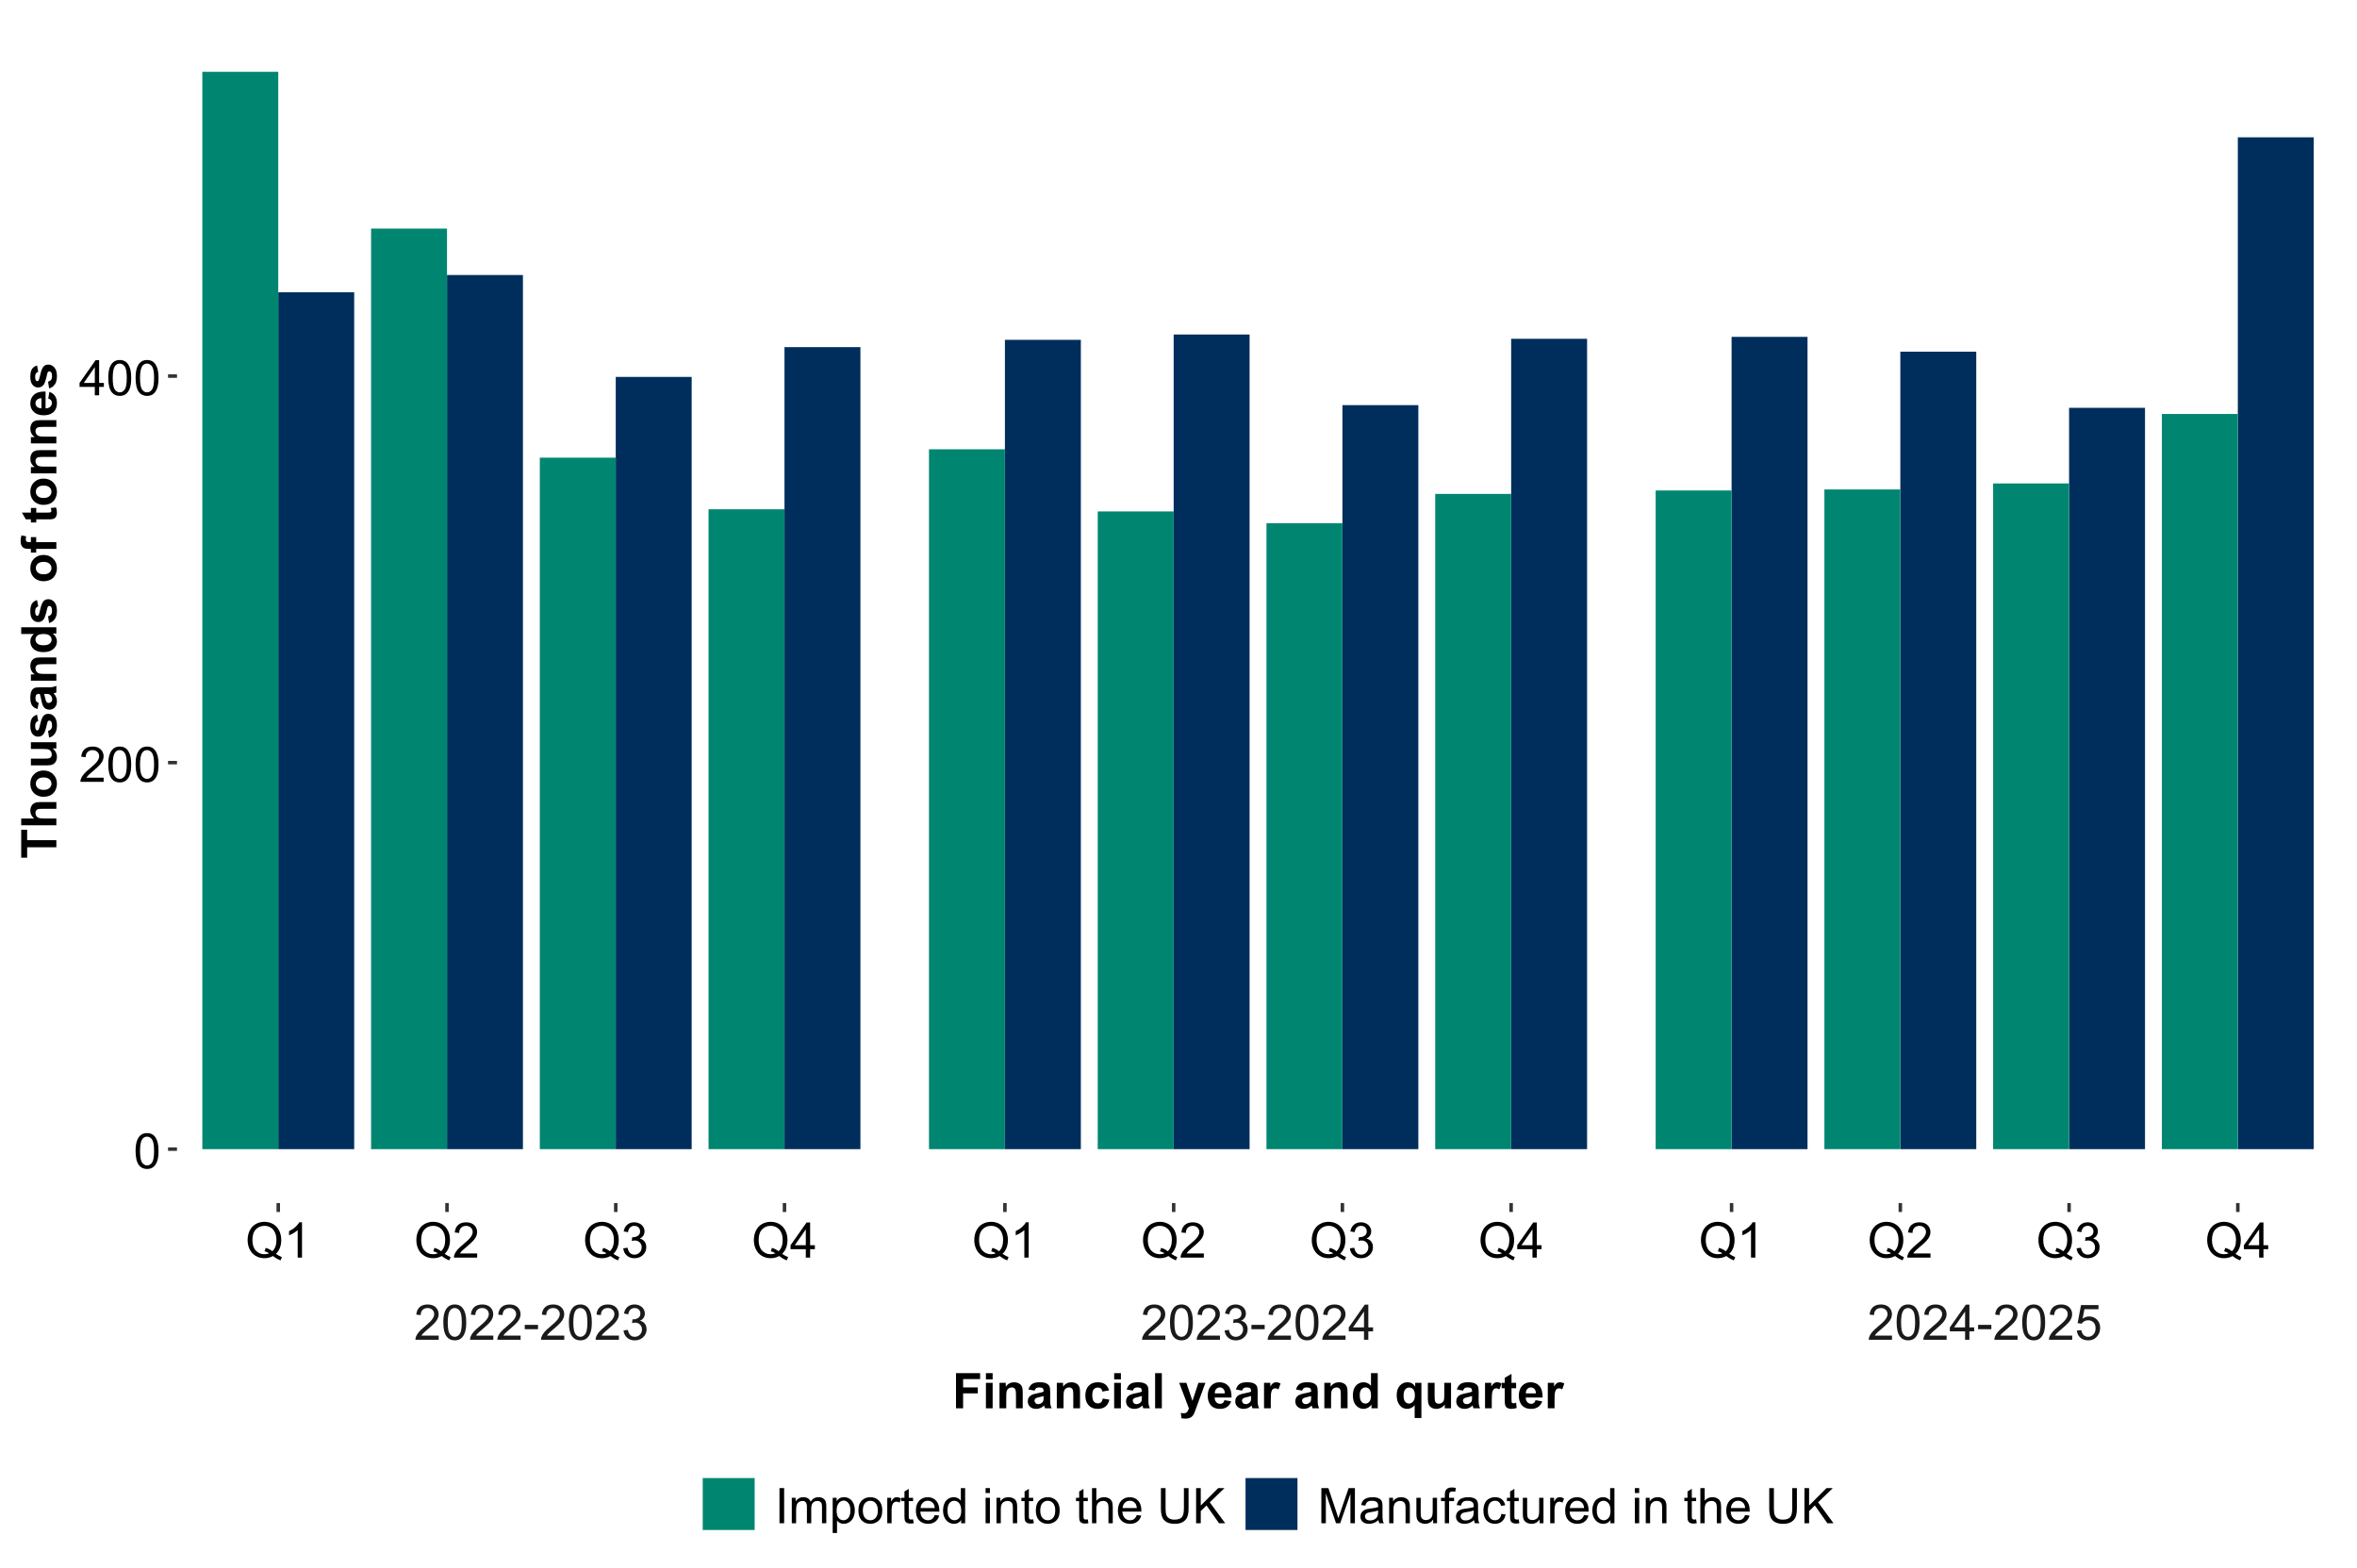 <?xml version="1.0" encoding="UTF-8"?>
<svg xmlns="http://www.w3.org/2000/svg" xmlns:xlink="http://www.w3.org/1999/xlink" width="720" height="479" viewBox="0 0 720 479">
<defs>
<g>
<g id="glyph-0-0">
<path d="M 7.551 -1.266 L 7.551 0 L 0.453 0 C 0.445 -0.316 0.496 -0.621 0.609 -0.914 C 0.789 -1.398 1.078 -1.875 1.477 -2.344 C 1.875 -2.812 2.449 -3.355 3.199 -3.969 C 4.367 -4.926 5.156 -5.684 5.566 -6.242 C 5.977 -6.805 6.18 -7.332 6.18 -7.828 C 6.18 -8.352 5.996 -8.793 5.621 -9.152 C 5.246 -9.512 4.762 -9.691 4.16 -9.691 C 3.523 -9.691 3.016 -9.5 2.637 -9.117 C 2.258 -8.738 2.062 -8.211 2.059 -7.535 L 0.703 -7.676 C 0.797 -8.688 1.145 -9.457 1.75 -9.988 C 2.355 -10.516 3.168 -10.781 4.188 -10.781 C 5.219 -10.781 6.035 -10.496 6.637 -9.926 C 7.234 -9.352 7.535 -8.645 7.535 -7.801 C 7.535 -7.371 7.449 -6.949 7.273 -6.531 C 7.098 -6.117 6.805 -5.68 6.398 -5.223 C 5.988 -4.762 5.312 -4.133 4.367 -3.332 C 3.574 -2.668 3.066 -2.219 2.844 -1.98 C 2.617 -1.746 2.43 -1.508 2.285 -1.266 Z M 7.551 -1.266 "/>
</g>
<g id="glyph-0-1">
<path d="M 0.621 -5.297 C 0.621 -6.566 0.754 -7.586 1.016 -8.359 C 1.277 -9.133 1.664 -9.73 2.18 -10.152 C 2.695 -10.57 3.344 -10.781 4.125 -10.781 C 4.699 -10.781 5.203 -10.664 5.641 -10.434 C 6.074 -10.203 6.434 -9.867 6.715 -9.43 C 7 -8.992 7.223 -8.461 7.383 -7.832 C 7.543 -7.207 7.625 -6.359 7.625 -5.297 C 7.625 -4.035 7.496 -3.02 7.234 -2.246 C 6.977 -1.473 6.59 -0.871 6.074 -0.449 C 5.559 -0.027 4.91 0.184 4.125 0.184 C 3.09 0.184 2.273 -0.188 1.684 -0.93 C 0.977 -1.824 0.621 -3.277 0.621 -5.297 M 1.977 -5.297 C 1.977 -3.531 2.184 -2.359 2.598 -1.777 C 3.008 -1.191 3.52 -0.902 4.125 -0.902 C 4.73 -0.902 5.238 -1.195 5.652 -1.781 C 6.062 -2.367 6.27 -3.539 6.27 -5.297 C 6.27 -7.062 6.062 -8.238 5.652 -8.82 C 5.238 -9.398 4.723 -9.691 4.109 -9.691 C 3.504 -9.691 3.02 -9.434 2.66 -8.922 C 2.203 -8.266 1.977 -7.059 1.977 -5.297 Z M 1.977 -5.297 "/>
</g>
<g id="glyph-0-2">
<path d="M 0.477 -3.223 L 0.477 -4.547 L 4.527 -4.547 L 4.527 -3.223 Z M 0.477 -3.223 "/>
</g>
<g id="glyph-0-3">
<path d="M 0.629 -2.836 L 1.949 -3.012 C 2.098 -2.262 2.355 -1.727 2.723 -1.395 C 3.086 -1.066 3.527 -0.902 4.051 -0.902 C 4.672 -0.902 5.195 -1.117 5.621 -1.547 C 6.047 -1.977 6.262 -2.508 6.262 -3.141 C 6.262 -3.746 6.062 -4.246 5.668 -4.641 C 5.273 -5.031 4.77 -5.23 4.16 -5.23 C 3.91 -5.23 3.602 -5.18 3.23 -5.082 L 3.375 -6.242 C 3.465 -6.23 3.535 -6.227 3.59 -6.227 C 4.148 -6.227 4.656 -6.371 5.105 -6.664 C 5.555 -6.957 5.777 -7.41 5.777 -8.02 C 5.777 -8.504 5.613 -8.902 5.289 -9.223 C 4.961 -9.539 4.539 -9.695 4.02 -9.695 C 3.508 -9.695 3.082 -9.535 2.738 -9.215 C 2.398 -8.891 2.176 -8.406 2.078 -7.766 L 0.762 -8 C 0.922 -8.883 1.289 -9.566 1.859 -10.051 C 2.43 -10.539 3.141 -10.781 3.992 -10.781 C 4.578 -10.781 5.117 -10.656 5.609 -10.402 C 6.102 -10.152 6.48 -9.809 6.742 -9.375 C 7.004 -8.941 7.133 -8.48 7.133 -7.992 C 7.133 -7.527 7.008 -7.105 6.762 -6.723 C 6.512 -6.344 6.141 -6.039 5.656 -5.816 C 6.289 -5.668 6.781 -5.363 7.133 -4.902 C 7.484 -4.441 7.66 -3.863 7.66 -3.172 C 7.66 -2.234 7.32 -1.438 6.637 -0.789 C 5.953 -0.137 5.086 0.191 4.043 0.191 C 3.102 0.191 2.316 -0.09 1.695 -0.652 C 1.074 -1.215 0.719 -1.941 0.629 -2.836 Z M 0.629 -2.836 "/>
</g>
<g id="glyph-0-4">
<path d="M 4.848 0 L 4.848 -2.57 L 0.191 -2.57 L 0.191 -3.781 L 5.09 -10.738 L 6.168 -10.738 L 6.168 -3.781 L 7.617 -3.781 L 7.617 -2.57 L 6.168 -2.57 L 6.168 0 L 4.848 0 M 4.848 -3.781 L 4.848 -8.621 L 1.488 -3.781 Z M 4.848 -3.781 "/>
</g>
<g id="glyph-0-5">
<path d="M 0.621 -2.812 L 2.008 -2.93 C 2.109 -2.258 2.348 -1.75 2.723 -1.41 C 3.094 -1.07 3.547 -0.902 4.07 -0.902 C 4.707 -0.902 5.242 -1.141 5.684 -1.617 C 6.125 -2.098 6.344 -2.73 6.344 -3.523 C 6.344 -4.273 6.133 -4.867 5.711 -5.305 C 5.285 -5.738 4.734 -5.953 4.051 -5.953 C 3.625 -5.953 3.242 -5.859 2.898 -5.664 C 2.559 -5.473 2.289 -5.223 2.094 -4.914 L 0.855 -5.074 L 1.898 -10.59 L 7.234 -10.59 L 7.234 -9.332 L 2.953 -9.332 L 2.375 -6.445 C 3.016 -6.895 3.695 -7.117 4.402 -7.117 C 5.34 -7.117 6.129 -6.793 6.773 -6.145 C 7.418 -5.496 7.742 -4.66 7.742 -3.641 C 7.742 -2.668 7.457 -1.828 6.891 -1.121 C 6.203 -0.25 5.262 0.184 4.07 0.184 C 3.094 0.184 2.297 -0.09 1.68 -0.637 C 1.062 -1.184 0.711 -1.91 0.621 -2.812 Z M 0.621 -2.812 "/>
</g>
<g id="glyph-0-6">
<path d="M 9.293 -1.148 C 9.953 -0.695 10.562 -0.363 11.117 -0.152 L 10.699 0.836 C 9.93 0.555 9.16 0.117 8.395 -0.484 C 7.598 -0.039 6.719 0.184 5.758 0.184 C 4.785 0.184 3.902 -0.051 3.113 -0.52 C 2.32 -0.988 1.711 -1.648 1.285 -2.496 C 0.859 -3.348 0.645 -4.305 0.645 -5.367 C 0.645 -6.43 0.859 -7.391 1.289 -8.262 C 1.719 -9.129 2.332 -9.793 3.125 -10.246 C 3.918 -10.699 4.805 -10.93 5.785 -10.93 C 6.777 -10.93 7.672 -10.691 8.469 -10.223 C 9.262 -9.75 9.871 -9.09 10.285 -8.242 C 10.703 -7.395 10.914 -6.441 10.914 -5.375 C 10.914 -4.492 10.777 -3.699 10.512 -2.992 C 10.242 -2.285 9.836 -1.672 9.293 -1.148 M 6.168 -2.965 C 6.988 -2.738 7.664 -2.395 8.195 -1.941 C 9.031 -2.703 9.449 -3.848 9.449 -5.375 C 9.449 -6.246 9.301 -7.004 9.004 -7.652 C 8.711 -8.305 8.277 -8.809 7.707 -9.168 C 7.141 -9.523 6.5 -9.703 5.793 -9.703 C 4.734 -9.703 3.855 -9.344 3.156 -8.617 C 2.457 -7.891 2.109 -6.809 2.109 -5.367 C 2.109 -3.973 2.453 -2.898 3.145 -2.152 C 3.836 -1.406 4.719 -1.031 5.793 -1.031 C 6.301 -1.031 6.781 -1.129 7.23 -1.32 C 6.785 -1.605 6.316 -1.812 5.824 -1.934 Z M 6.168 -2.965 "/>
</g>
<g id="glyph-0-7">
<path d="M 5.59 0 L 4.27 0 L 4.27 -8.402 C 3.953 -8.098 3.535 -7.797 3.02 -7.492 C 2.508 -7.191 2.043 -6.961 1.633 -6.812 L 1.633 -8.086 C 2.371 -8.434 3.016 -8.852 3.566 -9.344 C 4.117 -9.84 4.508 -10.316 4.738 -10.781 L 5.59 -10.781 Z M 5.59 0 "/>
</g>
<g id="glyph-0-8">
<path d="M 1.398 0 L 1.398 -10.738 L 2.82 -10.738 L 2.82 0 Z M 1.398 0 "/>
</g>
<g id="glyph-0-9">
<path d="M 0.988 0 L 0.988 -7.777 L 2.168 -7.777 L 2.168 -6.688 C 2.41 -7.066 2.738 -7.375 3.141 -7.605 C 3.547 -7.84 4.008 -7.953 4.527 -7.953 C 5.102 -7.953 5.574 -7.836 5.945 -7.594 C 6.312 -7.355 6.57 -7.02 6.723 -6.594 C 7.34 -7.5 8.141 -7.953 9.125 -7.953 C 9.898 -7.953 10.492 -7.742 10.906 -7.312 C 11.32 -6.887 11.527 -6.227 11.527 -5.34 L 11.527 0 L 10.219 0 L 10.219 -4.898 C 10.219 -5.426 10.176 -5.809 10.09 -6.039 C 10.004 -6.27 9.848 -6.457 9.625 -6.598 C 9.398 -6.742 9.137 -6.812 8.832 -6.812 C 8.285 -6.812 7.832 -6.629 7.469 -6.266 C 7.109 -5.902 6.93 -5.32 6.93 -4.52 L 6.93 0 L 5.609 0 L 5.609 -5.055 C 5.609 -5.641 5.504 -6.078 5.289 -6.371 C 5.074 -6.664 4.723 -6.812 4.234 -6.812 C 3.863 -6.812 3.52 -6.715 3.203 -6.52 C 2.891 -6.324 2.66 -6.039 2.52 -5.66 C 2.379 -5.285 2.309 -4.742 2.309 -4.035 L 2.309 0 Z M 0.988 0 "/>
</g>
<g id="glyph-0-10">
<path d="M 0.988 2.98 L 0.988 -7.777 L 2.191 -7.777 L 2.191 -6.766 C 2.473 -7.164 2.793 -7.461 3.148 -7.656 C 3.504 -7.855 3.938 -7.953 4.445 -7.953 C 5.109 -7.953 5.695 -7.781 6.203 -7.441 C 6.711 -7.098 7.094 -6.617 7.352 -5.996 C 7.613 -5.371 7.742 -4.691 7.742 -3.949 C 7.742 -3.152 7.598 -2.434 7.312 -1.797 C 7.027 -1.16 6.613 -0.672 6.066 -0.332 C 5.523 0.008 4.953 0.176 4.352 0.176 C 3.91 0.176 3.516 0.082 3.168 -0.102 C 2.82 -0.289 2.531 -0.523 2.309 -0.805 L 2.309 2.98 L 0.988 2.98 M 2.184 -3.844 C 2.184 -2.844 2.387 -2.105 2.789 -1.625 C 3.195 -1.148 3.688 -0.906 4.262 -0.906 C 4.848 -0.906 5.352 -1.156 5.77 -1.652 C 6.184 -2.148 6.395 -2.914 6.395 -3.953 C 6.395 -4.945 6.191 -5.688 5.781 -6.18 C 5.375 -6.676 4.887 -6.922 4.32 -6.922 C 3.758 -6.922 3.262 -6.66 2.832 -6.133 C 2.398 -5.609 2.184 -4.848 2.184 -3.844 Z M 2.184 -3.844 "/>
</g>
<g id="glyph-0-11">
<path d="M 0.5 -3.891 C 0.5 -5.328 0.898 -6.395 1.699 -7.09 C 2.367 -7.664 3.184 -7.953 4.145 -7.953 C 5.215 -7.953 6.09 -7.605 6.766 -6.902 C 7.445 -6.203 7.785 -5.234 7.785 -4 C 7.785 -2.996 7.637 -2.211 7.336 -1.637 C 7.035 -1.062 6.598 -0.617 6.023 -0.301 C 5.449 0.016 4.824 0.176 4.145 0.176 C 3.055 0.176 2.176 -0.172 1.504 -0.871 C 0.832 -1.57 0.5 -2.574 0.5 -3.891 M 1.852 -3.891 C 1.852 -2.895 2.07 -2.148 2.504 -1.652 C 2.938 -1.156 3.484 -0.906 4.145 -0.906 C 4.801 -0.906 5.344 -1.156 5.777 -1.656 C 6.215 -2.152 6.43 -2.914 6.43 -3.934 C 6.43 -4.895 6.211 -5.625 5.773 -6.121 C 5.34 -6.613 4.793 -6.863 4.145 -6.863 C 3.484 -6.863 2.938 -6.617 2.504 -6.125 C 2.07 -5.629 1.852 -4.887 1.852 -3.891 Z M 1.852 -3.891 "/>
</g>
<g id="glyph-0-12">
<path d="M 0.973 0 L 0.973 -7.777 L 2.16 -7.777 L 2.16 -6.598 C 2.465 -7.152 2.742 -7.516 3 -7.691 C 3.254 -7.867 3.539 -7.953 3.844 -7.953 C 4.289 -7.953 4.742 -7.812 5.199 -7.531 L 4.746 -6.305 C 4.422 -6.496 4.102 -6.59 3.781 -6.594 C 3.492 -6.59 3.23 -6.504 3.004 -6.332 C 2.773 -6.16 2.609 -5.918 2.512 -5.609 C 2.367 -5.141 2.293 -4.629 2.293 -4.07 L 2.293 0 Z M 0.973 0 "/>
</g>
<g id="glyph-0-13">
<path d="M 3.867 -1.18 L 4.059 -0.016 C 3.688 0.062 3.355 0.102 3.062 0.102 C 2.582 0.102 2.211 0.027 1.949 -0.125 C 1.684 -0.277 1.5 -0.477 1.391 -0.723 C 1.285 -0.969 1.23 -1.488 1.23 -2.277 L 1.23 -6.754 L 0.266 -6.754 L 0.266 -7.777 L 1.23 -7.777 L 1.23 -9.703 L 2.543 -10.496 L 2.543 -7.777 L 3.867 -7.777 L 3.867 -6.754 L 2.543 -6.754 L 2.543 -2.203 C 2.543 -1.828 2.566 -1.586 2.609 -1.48 C 2.656 -1.371 2.734 -1.285 2.84 -1.223 C 2.941 -1.16 3.094 -1.129 3.289 -1.129 C 3.434 -1.129 3.629 -1.145 3.867 -1.18 Z M 3.867 -1.18 "/>
</g>
<g id="glyph-0-14">
<path d="M 6.312 -2.504 L 7.676 -2.336 C 7.461 -1.539 7.062 -0.922 6.48 -0.484 C 5.902 -0.043 5.16 0.176 4.254 0.176 C 3.117 0.176 2.215 -0.176 1.551 -0.875 C 0.883 -1.574 0.551 -2.559 0.551 -3.824 C 0.551 -5.133 0.887 -6.148 1.559 -6.871 C 2.234 -7.594 3.109 -7.953 4.184 -7.953 C 5.223 -7.953 6.07 -7.602 6.73 -6.891 C 7.391 -6.184 7.719 -5.188 7.719 -3.902 C 7.719 -3.824 7.719 -3.707 7.711 -3.551 L 1.91 -3.551 C 1.961 -2.699 2.203 -2.043 2.637 -1.59 C 3.07 -1.137 3.613 -0.906 4.262 -0.906 C 4.746 -0.906 5.16 -1.035 5.5 -1.289 C 5.844 -1.543 6.113 -1.949 6.312 -2.504 M 1.984 -4.637 L 6.328 -4.637 C 6.27 -5.289 6.102 -5.781 5.828 -6.109 C 5.41 -6.617 4.867 -6.871 4.195 -6.871 C 3.59 -6.871 3.082 -6.668 2.668 -6.262 C 2.258 -5.855 2.027 -5.316 1.984 -4.637 Z M 1.984 -4.637 "/>
</g>
<g id="glyph-0-15">
<path d="M 6.035 0 L 6.035 -0.98 C 5.543 -0.211 4.816 0.176 3.859 0.176 C 3.238 0.176 2.668 0.004 2.148 -0.336 C 1.629 -0.68 1.227 -1.156 0.941 -1.77 C 0.656 -2.383 0.512 -3.086 0.512 -3.883 C 0.512 -4.656 0.641 -5.363 0.902 -5.996 C 1.16 -6.629 1.547 -7.113 2.066 -7.449 C 2.582 -7.785 3.16 -7.953 3.801 -7.953 C 4.27 -7.953 4.688 -7.855 5.055 -7.656 C 5.422 -7.461 5.719 -7.203 5.945 -6.883 L 5.945 -10.738 L 7.258 -10.738 L 7.258 0 L 6.035 0 M 1.867 -3.883 C 1.867 -2.887 2.078 -2.141 2.496 -1.648 C 2.918 -1.156 3.414 -0.906 3.984 -0.906 C 4.559 -0.906 5.051 -1.145 5.453 -1.613 C 5.855 -2.086 6.059 -2.805 6.059 -3.773 C 6.059 -4.836 5.852 -5.617 5.441 -6.117 C 5.031 -6.613 4.527 -6.863 3.926 -6.863 C 3.34 -6.863 2.852 -6.625 2.457 -6.145 C 2.062 -5.668 1.867 -4.91 1.867 -3.883 Z M 1.867 -3.883 "/>
</g>
<g id="glyph-0-16">
</g>
<g id="glyph-0-17">
<path d="M 0.996 -9.223 L 0.996 -10.738 L 2.312 -10.738 L 2.312 -9.223 L 0.996 -9.223 M 0.996 0 L 0.996 -7.777 L 2.312 -7.777 L 2.312 0 Z M 0.996 0 "/>
</g>
<g id="glyph-0-18">
<path d="M 0.988 0 L 0.988 -7.777 L 2.176 -7.777 L 2.176 -6.672 C 2.746 -7.527 3.57 -7.953 4.652 -7.953 C 5.121 -7.953 5.551 -7.871 5.945 -7.703 C 6.336 -7.531 6.629 -7.312 6.828 -7.039 C 7.02 -6.766 7.156 -6.441 7.234 -6.062 C 7.285 -5.82 7.309 -5.395 7.309 -4.781 L 7.309 0 L 5.992 0 L 5.992 -4.73 C 5.992 -5.27 5.941 -5.672 5.836 -5.938 C 5.734 -6.203 5.555 -6.414 5.293 -6.574 C 5.031 -6.73 4.723 -6.812 4.371 -6.812 C 3.812 -6.812 3.328 -6.633 2.918 -6.277 C 2.512 -5.922 2.309 -5.242 2.309 -4.25 L 2.309 0 Z M 0.988 0 "/>
</g>
<g id="glyph-0-19">
<path d="M 0.988 0 L 0.988 -10.738 L 2.309 -10.738 L 2.309 -6.883 C 2.922 -7.598 3.699 -7.953 4.637 -7.953 C 5.211 -7.953 5.711 -7.84 6.137 -7.613 C 6.562 -7.387 6.867 -7.074 7.051 -6.672 C 7.234 -6.273 7.324 -5.691 7.324 -4.93 L 7.324 0 L 6.008 0 L 6.008 -4.93 C 6.008 -5.59 5.863 -6.066 5.578 -6.367 C 5.293 -6.668 4.887 -6.82 4.367 -6.82 C 3.973 -6.82 3.605 -6.719 3.262 -6.516 C 2.918 -6.312 2.672 -6.039 2.527 -5.691 C 2.379 -5.344 2.309 -4.867 2.309 -4.254 L 2.309 0 Z M 0.988 0 "/>
</g>
<g id="glyph-0-20">
<path d="M 8.203 -10.738 L 9.625 -10.738 L 9.625 -4.535 C 9.625 -3.453 9.5 -2.598 9.258 -1.961 C 9.012 -1.328 8.574 -0.812 7.938 -0.414 C 7.297 -0.016 6.461 0.184 5.426 0.184 C 4.422 0.184 3.598 0.008 2.961 -0.336 C 2.32 -0.684 1.863 -1.184 1.59 -1.844 C 1.316 -2.5 1.18 -3.395 1.18 -4.535 L 1.18 -10.738 L 2.602 -10.738 L 2.602 -4.539 C 2.602 -3.609 2.688 -2.922 2.859 -2.48 C 3.035 -2.039 3.332 -1.695 3.754 -1.457 C 4.176 -1.219 4.691 -1.098 5.305 -1.098 C 6.348 -1.098 7.094 -1.336 7.535 -1.809 C 7.98 -2.281 8.203 -3.195 8.203 -4.539 Z M 8.203 -10.738 "/>
</g>
<g id="glyph-0-21">
<path d="M 1.098 0 L 1.098 -10.738 L 2.52 -10.738 L 2.52 -5.414 L 7.852 -10.738 L 9.777 -10.738 L 5.273 -6.387 L 9.977 0 L 8.102 0 L 4.277 -5.434 L 2.52 -3.719 L 2.52 0 Z M 1.098 0 "/>
</g>
<g id="glyph-0-22">
<path d="M 1.113 0 L 1.113 -10.738 L 3.25 -10.738 L 5.793 -3.133 C 6.027 -2.426 6.199 -1.898 6.305 -1.547 C 6.43 -1.938 6.617 -2.508 6.879 -3.266 L 9.449 -10.738 L 11.359 -10.738 L 11.359 0 L 9.992 0 L 9.992 -8.988 L 6.871 0 L 5.59 0 L 2.484 -9.141 L 2.484 0 Z M 1.113 0 "/>
</g>
<g id="glyph-0-23">
<path d="M 6.062 -0.961 C 5.574 -0.543 5.105 -0.25 4.656 -0.082 C 4.203 0.09 3.719 0.176 3.199 0.176 C 2.348 0.176 1.688 -0.031 1.23 -0.449 C 0.77 -0.867 0.543 -1.402 0.543 -2.051 C 0.543 -2.43 0.629 -2.781 0.801 -3.094 C 0.977 -3.41 1.203 -3.664 1.484 -3.852 C 1.766 -4.043 2.078 -4.188 2.43 -4.285 C 2.691 -4.352 3.082 -4.418 3.602 -4.484 C 4.668 -4.609 5.453 -4.762 5.953 -4.938 C 5.961 -5.117 5.961 -5.23 5.961 -5.281 C 5.961 -5.816 5.836 -6.195 5.59 -6.414 C 5.25 -6.715 4.75 -6.863 4.086 -6.863 C 3.465 -6.863 3.008 -6.754 2.715 -6.535 C 2.418 -6.32 2.199 -5.934 2.059 -5.383 L 0.77 -5.559 C 0.887 -6.109 1.078 -6.555 1.348 -6.895 C 1.617 -7.234 2.004 -7.496 2.512 -7.68 C 3.02 -7.863 3.609 -7.953 4.277 -7.953 C 4.941 -7.953 5.48 -7.875 5.895 -7.719 C 6.312 -7.562 6.617 -7.367 6.812 -7.129 C 7.008 -6.895 7.145 -6.594 7.223 -6.234 C 7.266 -6.008 7.289 -5.602 7.289 -5.016 L 7.289 -3.258 C 7.289 -2.035 7.316 -1.258 7.371 -0.934 C 7.43 -0.609 7.539 -0.297 7.703 0 L 6.328 0 C 6.191 -0.273 6.102 -0.594 6.062 -0.961 M 5.953 -3.902 C 5.477 -3.707 4.758 -3.543 3.801 -3.406 C 3.258 -3.328 2.875 -3.238 2.652 -3.141 C 2.426 -3.043 2.254 -2.902 2.133 -2.715 C 2.008 -2.527 1.949 -2.316 1.949 -2.086 C 1.949 -1.734 2.082 -1.441 2.348 -1.207 C 2.613 -0.973 3.004 -0.855 3.516 -0.855 C 4.023 -0.855 4.477 -0.969 4.871 -1.191 C 5.266 -1.414 5.555 -1.715 5.742 -2.102 C 5.883 -2.398 5.953 -2.84 5.953 -3.422 Z M 5.953 -3.902 "/>
</g>
<g id="glyph-0-24">
<path d="M 6.086 0 L 6.086 -1.141 C 5.48 -0.266 4.656 0.176 3.617 0.176 C 3.16 0.176 2.73 0.086 2.332 -0.086 C 1.934 -0.266 1.641 -0.484 1.445 -0.75 C 1.254 -1.016 1.117 -1.344 1.039 -1.727 C 0.984 -1.988 0.961 -2.398 0.961 -2.961 L 0.961 -7.777 L 2.277 -7.777 L 2.277 -3.465 C 2.277 -2.777 2.305 -2.312 2.359 -2.074 C 2.441 -1.727 2.617 -1.453 2.887 -1.258 C 3.152 -1.059 3.484 -0.961 3.883 -0.961 C 4.277 -0.961 4.648 -1.062 4.996 -1.262 C 5.34 -1.465 5.586 -1.742 5.73 -2.09 C 5.875 -2.441 5.945 -2.945 5.945 -3.609 L 5.945 -7.777 L 7.266 -7.777 L 7.266 0 Z M 6.086 0 "/>
</g>
<g id="glyph-0-25">
<path d="M 1.305 0 L 1.305 -6.754 L 0.141 -6.754 L 0.141 -7.777 L 1.305 -7.777 L 1.305 -8.605 C 1.305 -9.129 1.352 -9.516 1.441 -9.77 C 1.57 -10.113 1.793 -10.391 2.113 -10.602 C 2.434 -10.812 2.879 -10.922 3.457 -10.922 C 3.828 -10.922 4.238 -10.875 4.688 -10.789 L 4.488 -9.641 C 4.215 -9.688 3.957 -9.711 3.715 -9.711 C 3.312 -9.711 3.031 -9.625 2.863 -9.457 C 2.699 -9.285 2.613 -8.965 2.613 -8.496 L 2.613 -7.777 L 4.133 -7.777 L 4.133 -6.754 L 2.613 -6.754 L 2.613 0 Z M 1.305 0 "/>
</g>
<g id="glyph-0-26">
<path d="M 6.062 -2.848 L 7.359 -2.68 C 7.219 -1.789 6.855 -1.086 6.273 -0.582 C 5.691 -0.078 4.973 0.176 4.125 0.176 C 3.059 0.176 2.203 -0.172 1.555 -0.867 C 0.91 -1.562 0.586 -2.562 0.586 -3.859 C 0.586 -4.699 0.727 -5.434 1.004 -6.062 C 1.281 -6.695 1.707 -7.168 2.273 -7.48 C 2.844 -7.797 3.461 -7.953 4.133 -7.953 C 4.977 -7.953 5.668 -7.742 6.203 -7.312 C 6.742 -6.887 7.086 -6.277 7.234 -5.492 L 5.953 -5.297 C 5.832 -5.816 5.617 -6.211 5.305 -6.477 C 4.996 -6.738 4.621 -6.871 4.184 -6.871 C 3.52 -6.871 2.977 -6.633 2.562 -6.156 C 2.148 -5.68 1.941 -4.926 1.941 -3.898 C 1.941 -2.852 2.141 -2.094 2.543 -1.617 C 2.941 -1.145 3.465 -0.906 4.109 -0.906 C 4.625 -0.906 5.059 -1.066 5.406 -1.383 C 5.75 -1.703 5.973 -2.191 6.062 -2.848 Z M 6.062 -2.848 "/>
</g>
<g id="glyph-1-0">
<path d="M 1.105 0 L 1.105 -10.738 L 8.469 -10.738 L 8.469 -8.922 L 3.273 -8.922 L 3.273 -6.379 L 7.758 -6.379 L 7.758 -4.562 L 3.273 -4.562 L 3.273 0 Z M 1.105 0 "/>
</g>
<g id="glyph-1-1">
<path d="M 1.078 -8.832 L 1.078 -10.738 L 3.133 -10.738 L 3.133 -8.832 L 1.078 -8.832 M 1.078 0 L 1.078 -7.777 L 3.133 -7.777 L 3.133 0 Z M 1.078 0 "/>
</g>
<g id="glyph-1-2">
<path d="M 8.152 0 L 6.094 0 L 6.094 -3.969 C 6.094 -4.809 6.051 -5.352 5.961 -5.598 C 5.875 -5.848 5.73 -6.039 5.535 -6.176 C 5.336 -6.312 5.098 -6.379 4.82 -6.379 C 4.461 -6.379 4.145 -6.281 3.859 -6.086 C 3.578 -5.891 3.383 -5.633 3.277 -5.309 C 3.172 -4.988 3.121 -4.391 3.121 -3.523 L 3.121 0 L 1.062 0 L 1.062 -7.777 L 2.973 -7.777 L 2.973 -6.637 C 3.652 -7.516 4.508 -7.953 5.539 -7.953 C 5.992 -7.953 6.406 -7.871 6.781 -7.707 C 7.156 -7.547 7.441 -7.336 7.637 -7.082 C 7.828 -6.828 7.961 -6.539 8.039 -6.219 C 8.113 -5.895 8.152 -5.434 8.152 -4.836 Z M 8.152 0 "/>
</g>
<g id="glyph-1-3">
<path d="M 2.613 -5.406 L 0.746 -5.742 C 0.957 -6.492 1.32 -7.051 1.832 -7.414 C 2.344 -7.773 3.105 -7.953 4.117 -7.953 C 5.035 -7.953 5.719 -7.844 6.168 -7.629 C 6.617 -7.41 6.934 -7.137 7.117 -6.801 C 7.297 -6.465 7.391 -5.852 7.391 -4.957 L 7.367 -2.555 C 7.367 -1.871 7.402 -1.367 7.469 -1.043 C 7.531 -0.719 7.656 -0.371 7.836 0 L 5.801 0 C 5.746 -0.137 5.68 -0.34 5.602 -0.609 C 5.57 -0.73 5.543 -0.809 5.531 -0.852 C 5.18 -0.508 4.801 -0.25 4.402 -0.082 C 4 0.09 3.574 0.176 3.121 0.176 C 2.32 0.176 1.688 -0.043 1.227 -0.477 C 0.766 -0.91 0.535 -1.461 0.535 -2.125 C 0.535 -2.562 0.641 -2.957 0.852 -3.301 C 1.059 -3.645 1.355 -3.906 1.73 -4.09 C 2.109 -4.273 2.656 -4.434 3.367 -4.57 C 4.332 -4.75 4.996 -4.918 5.367 -5.074 L 5.367 -5.281 C 5.367 -5.676 5.27 -5.957 5.074 -6.125 C 4.879 -6.297 4.512 -6.379 3.969 -6.379 C 3.602 -6.379 3.316 -6.309 3.113 -6.164 C 2.906 -6.02 2.742 -5.766 2.613 -5.406 M 5.367 -3.734 C 5.105 -3.648 4.688 -3.543 4.117 -3.422 C 3.547 -3.297 3.172 -3.18 2.996 -3.062 C 2.727 -2.871 2.594 -2.629 2.594 -2.336 C 2.594 -2.047 2.699 -1.801 2.914 -1.59 C 3.129 -1.379 3.402 -1.273 3.734 -1.273 C 4.105 -1.273 4.461 -1.395 4.797 -1.641 C 5.047 -1.824 5.211 -2.055 5.289 -2.32 C 5.34 -2.496 5.367 -2.832 5.367 -3.324 Z M 5.367 -3.734 "/>
</g>
<g id="glyph-1-4">
<path d="M 7.859 -5.477 L 5.828 -5.113 C 5.762 -5.516 5.605 -5.824 5.363 -6.027 C 5.125 -6.234 4.809 -6.336 4.422 -6.336 C 3.91 -6.336 3.504 -6.16 3.195 -5.805 C 2.891 -5.449 2.738 -4.859 2.738 -4.027 C 2.738 -3.105 2.895 -2.453 3.203 -2.074 C 3.516 -1.691 3.93 -1.5 4.453 -1.5 C 4.844 -1.5 5.164 -1.613 5.414 -1.836 C 5.66 -2.059 5.836 -2.438 5.941 -2.98 L 7.961 -2.637 C 7.75 -1.707 7.348 -1.008 6.754 -0.535 C 6.156 -0.062 5.359 0.176 4.359 0.176 C 3.219 0.176 2.312 -0.184 1.637 -0.902 C 0.961 -1.617 0.621 -2.613 0.621 -3.883 C 0.621 -5.164 0.961 -6.164 1.641 -6.883 C 2.32 -7.598 3.238 -7.953 4.395 -7.953 C 5.34 -7.953 6.094 -7.75 6.652 -7.344 C 7.215 -6.934 7.613 -6.312 7.859 -5.477 Z M 7.859 -5.477 "/>
</g>
<g id="glyph-1-5">
<path d="M 1.078 0 L 1.078 -10.738 L 3.133 -10.738 L 3.133 0 Z M 1.078 0 "/>
</g>
<g id="glyph-1-6">
</g>
<g id="glyph-1-7">
<path d="M 0.102 -7.777 L 2.293 -7.777 L 4.152 -2.258 L 5.969 -7.777 L 8.102 -7.777 L 5.355 -0.293 L 4.863 1.062 C 4.684 1.516 4.512 1.863 4.348 2.102 C 4.184 2.34 3.996 2.535 3.781 2.684 C 3.57 2.832 3.309 2.949 3 3.031 C 2.688 3.113 2.34 3.156 1.949 3.156 C 1.555 3.156 1.164 3.113 0.785 3.031 L 0.602 1.422 C 0.922 1.484 1.215 1.516 1.473 1.516 C 1.949 1.516 2.305 1.375 2.535 1.094 C 2.762 0.812 2.938 0.457 3.062 0.023 Z M 0.102 -7.777 "/>
</g>
<g id="glyph-1-8">
<path d="M 5.582 -2.477 L 7.633 -2.133 C 7.367 -1.379 6.953 -0.809 6.383 -0.414 C 5.812 -0.02 5.102 0.176 4.25 0.176 C 2.895 0.176 1.895 -0.266 1.246 -1.148 C 0.734 -1.859 0.477 -2.75 0.477 -3.832 C 0.477 -5.121 0.812 -6.129 1.488 -6.859 C 2.16 -7.59 3.012 -7.953 4.043 -7.953 C 5.199 -7.953 6.113 -7.57 6.781 -6.809 C 7.449 -6.043 7.77 -4.871 7.742 -3.297 L 2.586 -3.297 C 2.602 -2.684 2.766 -2.211 3.082 -1.871 C 3.402 -1.531 3.797 -1.363 4.27 -1.363 C 4.594 -1.363 4.863 -1.449 5.082 -1.625 C 5.305 -1.801 5.469 -2.086 5.582 -2.477 M 5.699 -4.555 C 5.684 -5.152 5.531 -5.605 5.238 -5.914 C 4.945 -6.223 4.586 -6.379 4.168 -6.379 C 3.719 -6.379 3.348 -6.215 3.055 -5.891 C 2.762 -5.562 2.617 -5.117 2.621 -4.555 Z M 5.699 -4.555 "/>
</g>
<g id="glyph-1-9">
<path d="M 3.047 0 L 0.988 0 L 0.988 -7.777 L 2.898 -7.777 L 2.898 -6.672 C 3.227 -7.195 3.523 -7.539 3.781 -7.703 C 4.043 -7.871 4.34 -7.953 4.672 -7.953 C 5.141 -7.953 5.594 -7.824 6.027 -7.566 L 5.391 -5.773 C 5.043 -5.996 4.723 -6.109 4.422 -6.109 C 4.137 -6.109 3.891 -6.027 3.691 -5.871 C 3.492 -5.711 3.332 -5.426 3.219 -5.008 C 3.105 -4.594 3.047 -3.727 3.047 -2.402 Z M 3.047 0 "/>
</g>
<g id="glyph-1-10">
<path d="M 8.211 0 L 6.297 0 L 6.297 -1.141 C 5.98 -0.699 5.605 -0.367 5.176 -0.148 C 4.742 0.066 4.305 0.176 3.867 0.176 C 2.973 0.176 2.207 -0.184 1.57 -0.906 C 0.934 -1.625 0.617 -2.629 0.617 -3.918 C 0.617 -5.238 0.926 -6.238 1.547 -6.926 C 2.164 -7.609 2.949 -7.953 3.898 -7.953 C 4.766 -7.953 5.516 -7.594 6.152 -6.871 L 6.152 -10.738 L 8.211 -10.738 L 8.211 0 M 2.719 -4.059 C 2.719 -3.227 2.832 -2.625 3.062 -2.258 C 3.395 -1.719 3.855 -1.449 4.453 -1.449 C 4.926 -1.449 5.328 -1.652 5.66 -2.055 C 5.992 -2.457 6.16 -3.059 6.16 -3.859 C 6.16 -4.754 6 -5.398 5.676 -5.789 C 5.355 -6.184 4.941 -6.379 4.438 -6.379 C 3.949 -6.379 3.543 -6.184 3.211 -5.797 C 2.883 -5.41 2.719 -4.828 2.719 -4.059 Z M 2.719 -4.059 "/>
</g>
<g id="glyph-1-11">
<path d="M 6.16 2.961 L 6.16 -0.953 C 5.891 -0.605 5.555 -0.332 5.156 -0.129 C 4.754 0.074 4.324 0.176 3.859 0.176 C 2.977 0.176 2.25 -0.156 1.676 -0.82 C 1.004 -1.598 0.668 -2.648 0.668 -3.977 C 0.668 -5.227 0.984 -6.203 1.613 -6.902 C 2.246 -7.605 3.031 -7.953 3.969 -7.953 C 4.488 -7.953 4.934 -7.844 5.312 -7.625 C 5.691 -7.406 6.027 -7.074 6.32 -6.629 L 6.32 -7.777 L 8.219 -7.777 L 8.219 2.961 L 6.16 2.961 M 6.227 -3.984 C 6.227 -4.781 6.062 -5.371 5.738 -5.762 C 5.414 -6.148 5.008 -6.344 4.52 -6.344 C 4.02 -6.344 3.605 -6.145 3.27 -5.75 C 2.938 -5.355 2.77 -4.727 2.77 -3.867 C 2.77 -3.012 2.93 -2.395 3.25 -2.02 C 3.574 -1.641 3.973 -1.449 4.445 -1.449 C 4.918 -1.449 5.336 -1.664 5.691 -2.086 C 6.047 -2.512 6.227 -3.145 6.227 -3.984 Z M 6.227 -3.984 "/>
</g>
<g id="glyph-1-12">
<path d="M 6.195 0 L 6.195 -1.164 C 5.914 -0.75 5.539 -0.422 5.078 -0.184 C 4.617 0.055 4.133 0.176 3.617 0.176 C 3.094 0.176 2.625 0.062 2.211 -0.168 C 1.797 -0.398 1.496 -0.719 1.312 -1.137 C 1.125 -1.551 1.031 -2.125 1.031 -2.855 L 1.031 -7.777 L 3.09 -7.777 L 3.09 -4.203 C 3.09 -3.109 3.129 -2.441 3.203 -2.195 C 3.281 -1.945 3.418 -1.75 3.617 -1.609 C 3.816 -1.465 4.07 -1.391 4.379 -1.391 C 4.73 -1.391 5.047 -1.488 5.324 -1.68 C 5.602 -1.875 5.793 -2.113 5.895 -2.398 C 6 -2.684 6.051 -3.383 6.051 -4.496 L 6.051 -7.777 L 8.109 -7.777 L 8.109 0 Z M 6.195 0 "/>
</g>
<g id="glyph-1-13">
<path d="M 4.645 -7.777 L 4.645 -6.137 L 3.238 -6.137 L 3.238 -3.004 C 3.238 -2.367 3.25 -2 3.277 -1.895 C 3.305 -1.789 3.367 -1.703 3.461 -1.633 C 3.555 -1.566 3.672 -1.531 3.809 -1.531 C 4 -1.531 4.273 -1.598 4.637 -1.727 L 4.812 -0.133 C 4.332 0.074 3.793 0.176 3.188 0.176 C 2.816 0.176 2.48 0.113 2.184 -0.012 C 1.883 -0.137 1.668 -0.297 1.527 -0.496 C 1.387 -0.691 1.293 -0.961 1.238 -1.297 C 1.195 -1.535 1.172 -2.02 1.172 -2.746 L 1.172 -6.137 L 0.227 -6.137 L 0.227 -7.777 L 1.172 -7.777 L 1.172 -9.324 L 3.238 -10.523 L 3.238 -7.777 Z M 4.645 -7.777 "/>
</g>
<g id="glyph-2-0">
<path d="M 0 -3.508 L -8.922 -3.508 L -8.922 -0.324 L -10.738 -0.324 L -10.738 -8.855 L -8.922 -8.855 L -8.922 -5.676 L 0 -5.676 Z M 0 -3.508 "/>
</g>
<g id="glyph-2-1">
<path d="M -10.738 -3.129 L -6.789 -3.129 C -7.566 -3.793 -7.953 -4.586 -7.953 -5.508 C -7.953 -5.98 -7.867 -6.41 -7.691 -6.789 C -7.516 -7.172 -7.289 -7.457 -7.016 -7.648 C -6.742 -7.844 -6.441 -7.977 -6.109 -8.047 C -5.777 -8.117 -5.262 -8.152 -4.562 -8.152 L 0 -8.152 L 0 -6.094 L -4.109 -6.094 C -4.926 -6.094 -5.441 -6.055 -5.66 -5.977 C -5.883 -5.898 -6.055 -5.762 -6.184 -5.562 C -6.316 -5.363 -6.379 -5.117 -6.379 -4.82 C -6.379 -4.477 -6.297 -4.172 -6.129 -3.902 C -5.965 -3.637 -5.715 -3.438 -5.379 -3.312 C -5.047 -3.191 -4.551 -3.129 -3.898 -3.129 L 0 -3.129 L 0 -1.07 L -10.738 -1.07 Z M -10.738 -3.129 "/>
</g>
<g id="glyph-2-2">
<path d="M -4 -0.602 C -4.684 -0.602 -5.344 -0.77 -5.984 -1.105 C -6.625 -1.441 -7.113 -1.922 -7.449 -2.539 C -7.785 -3.156 -7.953 -3.844 -7.953 -4.605 C -7.953 -5.785 -7.57 -6.746 -6.809 -7.5 C -6.043 -8.25 -5.078 -8.629 -3.91 -8.629 C -2.734 -8.629 -1.758 -8.25 -0.984 -7.488 C -0.211 -6.73 0.176 -5.773 0.176 -4.621 C 0.176 -3.91 0.016 -3.23 -0.309 -2.582 C -0.629 -1.934 -1.102 -1.441 -1.727 -1.105 C -2.348 -0.77 -3.105 -0.602 -4 -0.602 M -3.891 -2.711 C -3.117 -2.711 -2.527 -2.895 -2.117 -3.258 C -1.707 -3.625 -1.5 -4.078 -1.5 -4.613 C -1.5 -5.152 -1.707 -5.602 -2.117 -5.965 C -2.527 -6.328 -3.121 -6.512 -3.902 -6.512 C -4.664 -6.512 -5.25 -6.328 -5.66 -5.965 C -6.07 -5.602 -6.277 -5.152 -6.277 -4.613 C -6.277 -4.078 -6.07 -3.625 -5.66 -3.258 C -5.25 -2.895 -4.66 -2.711 -3.891 -2.711 Z M -3.891 -2.711 "/>
</g>
<g id="glyph-2-3">
<path d="M 0 -6.195 L -1.164 -6.195 C -0.75 -5.914 -0.422 -5.539 -0.184 -5.078 C 0.055 -4.617 0.176 -4.133 0.176 -3.617 C 0.176 -3.094 0.062 -2.625 -0.168 -2.211 C -0.398 -1.797 -0.719 -1.496 -1.137 -1.312 C -1.551 -1.125 -2.125 -1.031 -2.855 -1.031 L -7.777 -1.031 L -7.777 -3.09 L -4.203 -3.09 C -3.109 -3.09 -2.441 -3.129 -2.195 -3.203 C -1.945 -3.281 -1.75 -3.418 -1.609 -3.617 C -1.465 -3.816 -1.391 -4.07 -1.391 -4.379 C -1.391 -4.73 -1.488 -5.047 -1.68 -5.324 C -1.875 -5.602 -2.113 -5.793 -2.398 -5.895 C -2.684 -6 -3.383 -6.051 -4.496 -6.051 L -7.777 -6.051 L -7.777 -8.109 L 0 -8.109 Z M 0 -6.195 "/>
</g>
<g id="glyph-2-4">
<path d="M -2.219 -0.352 L -2.535 -2.418 C -2.133 -2.504 -1.828 -2.684 -1.621 -2.953 C -1.414 -3.219 -1.312 -3.598 -1.312 -4.078 C -1.312 -4.613 -1.41 -5.012 -1.605 -5.281 C -1.742 -5.461 -1.922 -5.551 -2.152 -5.551 C -2.309 -5.551 -2.438 -5.504 -2.543 -5.406 C -2.641 -5.305 -2.73 -5.074 -2.812 -4.719 C -3.18 -3.055 -3.512 -2.004 -3.816 -1.559 C -4.234 -0.945 -4.82 -0.637 -5.566 -0.637 C -6.242 -0.637 -6.805 -0.902 -7.266 -1.438 C -7.723 -1.969 -7.953 -2.793 -7.953 -3.91 C -7.953 -4.977 -7.781 -5.766 -7.434 -6.285 C -7.086 -6.801 -6.574 -7.156 -5.895 -7.352 L -5.539 -5.414 C -5.84 -5.328 -6.07 -5.172 -6.234 -4.941 C -6.395 -4.707 -6.477 -4.379 -6.477 -3.949 C -6.477 -3.406 -6.398 -3.02 -6.246 -2.785 C -6.141 -2.625 -6 -2.551 -5.828 -2.551 C -5.684 -2.551 -5.559 -2.617 -5.457 -2.754 C -5.32 -2.938 -5.125 -3.582 -4.879 -4.676 C -4.629 -5.773 -4.324 -6.539 -3.961 -6.973 C -3.598 -7.402 -3.086 -7.617 -2.43 -7.617 C -1.719 -7.617 -1.105 -7.32 -0.594 -6.723 C -0.082 -6.129 0.176 -5.246 0.176 -4.078 C 0.176 -3.02 -0.039 -2.18 -0.469 -1.562 C -0.898 -0.945 -1.48 -0.543 -2.219 -0.352 Z M -2.219 -0.352 "/>
</g>
<g id="glyph-2-5">
<path d="M -5.406 -2.613 L -5.742 -0.746 C -6.492 -0.957 -7.051 -1.32 -7.414 -1.832 C -7.773 -2.344 -7.953 -3.105 -7.953 -4.117 C -7.953 -5.035 -7.844 -5.719 -7.629 -6.168 C -7.41 -6.617 -7.137 -6.934 -6.801 -7.117 C -6.465 -7.297 -5.852 -7.391 -4.957 -7.391 L -2.555 -7.367 C -1.871 -7.367 -1.367 -7.402 -1.043 -7.469 C -0.719 -7.531 -0.371 -7.656 0 -7.836 L 0 -5.801 C -0.137 -5.746 -0.34 -5.68 -0.609 -5.602 C -0.73 -5.57 -0.809 -5.543 -0.848 -5.531 C -0.508 -5.18 -0.25 -4.801 -0.082 -4.402 C 0.09 -4 0.176 -3.574 0.176 -3.121 C 0.176 -2.32 -0.043 -1.688 -0.477 -1.227 C -0.91 -0.766 -1.461 -0.535 -2.125 -0.535 C -2.562 -0.535 -2.957 -0.641 -3.301 -0.852 C -3.645 -1.059 -3.906 -1.355 -4.09 -1.73 C -4.273 -2.109 -4.434 -2.656 -4.57 -3.371 C -4.75 -4.332 -4.918 -4.996 -5.074 -5.367 L -5.281 -5.367 C -5.676 -5.367 -5.957 -5.27 -6.125 -5.074 C -6.297 -4.879 -6.379 -4.512 -6.379 -3.969 C -6.379 -3.605 -6.309 -3.316 -6.164 -3.113 C -6.02 -2.906 -5.766 -2.742 -5.406 -2.613 M -3.734 -5.367 C -3.648 -5.105 -3.543 -4.688 -3.422 -4.117 C -3.297 -3.547 -3.18 -3.172 -3.062 -2.996 C -2.871 -2.727 -2.629 -2.594 -2.336 -2.594 C -2.047 -2.594 -1.801 -2.699 -1.59 -2.914 C -1.379 -3.129 -1.273 -3.402 -1.273 -3.734 C -1.273 -4.105 -1.395 -4.461 -1.641 -4.797 C -1.824 -5.047 -2.055 -5.211 -2.32 -5.289 C -2.496 -5.34 -2.832 -5.367 -3.324 -5.367 Z M -3.734 -5.367 "/>
</g>
<g id="glyph-2-6">
<path d="M 0 -8.152 L 0 -6.094 L -3.969 -6.094 C -4.809 -6.094 -5.352 -6.051 -5.598 -5.961 C -5.848 -5.875 -6.039 -5.73 -6.176 -5.535 C -6.312 -5.336 -6.379 -5.098 -6.379 -4.82 C -6.379 -4.461 -6.281 -4.145 -6.086 -3.859 C -5.891 -3.578 -5.633 -3.383 -5.309 -3.277 C -4.988 -3.172 -4.391 -3.121 -3.523 -3.121 L 0 -3.121 L 0 -1.062 L -7.777 -1.062 L -7.777 -2.973 L -6.637 -2.973 C -7.516 -3.652 -7.953 -4.508 -7.953 -5.539 C -7.953 -5.992 -7.871 -6.406 -7.707 -6.781 C -7.547 -7.156 -7.336 -7.441 -7.082 -7.637 C -6.828 -7.828 -6.539 -7.961 -6.219 -8.039 C -5.895 -8.113 -5.434 -8.152 -4.832 -8.152 Z M 0 -8.152 "/>
</g>
<g id="glyph-2-7">
<path d="M 0 -8.211 L 0 -6.297 L -1.141 -6.297 C -0.699 -5.98 -0.367 -5.605 -0.148 -5.176 C 0.066 -4.742 0.176 -4.305 0.176 -3.867 C 0.176 -2.973 -0.184 -2.207 -0.906 -1.57 C -1.625 -0.934 -2.629 -0.617 -3.918 -0.617 C -5.238 -0.617 -6.238 -0.926 -6.926 -1.547 C -7.609 -2.164 -7.953 -2.949 -7.953 -3.898 C -7.953 -4.766 -7.594 -5.516 -6.871 -6.152 L -10.738 -6.152 L -10.738 -8.211 L 0 -8.211 M -4.059 -2.719 C -3.227 -2.719 -2.625 -2.832 -2.258 -3.062 C -1.719 -3.395 -1.449 -3.855 -1.449 -4.453 C -1.449 -4.926 -1.652 -5.328 -2.055 -5.66 C -2.457 -5.992 -3.059 -6.16 -3.859 -6.16 C -4.754 -6.16 -5.398 -6 -5.789 -5.676 C -6.184 -5.355 -6.379 -4.941 -6.379 -4.438 C -6.379 -3.949 -6.184 -3.543 -5.797 -3.211 C -5.41 -2.883 -4.828 -2.719 -4.059 -2.719 Z M -4.059 -2.719 "/>
</g>
<g id="glyph-2-8">
</g>
<g id="glyph-2-9">
<path d="M -7.777 -0.176 L -7.777 -1.32 L -8.363 -1.32 C -9.02 -1.32 -9.508 -1.387 -9.828 -1.527 C -10.152 -1.668 -10.414 -1.922 -10.617 -2.297 C -10.82 -2.668 -10.922 -3.141 -10.922 -3.715 C -10.922 -4.301 -10.832 -4.871 -10.656 -5.434 L -9.223 -5.156 C -9.301 -4.828 -9.34 -4.516 -9.34 -4.211 C -9.34 -3.914 -9.27 -3.699 -9.129 -3.57 C -8.992 -3.441 -8.723 -3.375 -8.328 -3.375 L -7.777 -3.375 L -7.777 -4.914 L -6.16 -4.914 L -6.16 -3.375 L 0 -3.375 L 0 -1.32 L -6.16 -1.32 L -6.16 -0.176 Z M -7.777 -0.176 "/>
</g>
<g id="glyph-2-10">
<path d="M -7.777 -4.645 L -6.137 -4.645 L -6.137 -3.238 L -3.004 -3.238 C -2.367 -3.238 -2 -3.25 -1.895 -3.277 C -1.789 -3.305 -1.703 -3.367 -1.633 -3.461 C -1.566 -3.555 -1.531 -3.672 -1.531 -3.809 C -1.531 -4 -1.598 -4.273 -1.727 -4.637 L -0.133 -4.812 C 0.074 -4.332 0.176 -3.793 0.176 -3.188 C 0.176 -2.816 0.113 -2.48 -0.012 -2.184 C -0.137 -1.883 -0.297 -1.668 -0.496 -1.527 C -0.691 -1.387 -0.961 -1.293 -1.297 -1.238 C -1.535 -1.195 -2.02 -1.172 -2.746 -1.172 L -6.137 -1.172 L -6.137 -0.227 L -7.777 -0.227 L -7.777 -1.172 L -9.324 -1.172 L -10.523 -3.238 L -7.777 -3.238 Z M -7.777 -4.645 "/>
</g>
<g id="glyph-2-11">
<path d="M -2.477 -5.582 L -2.133 -7.633 C -1.379 -7.367 -0.809 -6.953 -0.414 -6.383 C -0.02 -5.812 0.176 -5.102 0.176 -4.25 C 0.176 -2.895 -0.266 -1.895 -1.148 -1.246 C -1.859 -0.734 -2.75 -0.477 -3.832 -0.477 C -5.121 -0.477 -6.129 -0.812 -6.859 -1.488 C -7.59 -2.16 -7.953 -3.012 -7.953 -4.043 C -7.953 -5.199 -7.57 -6.113 -6.809 -6.781 C -6.043 -7.449 -4.871 -7.77 -3.297 -7.742 L -3.297 -2.586 C -2.684 -2.602 -2.211 -2.766 -1.871 -3.082 C -1.531 -3.402 -1.363 -3.797 -1.363 -4.27 C -1.363 -4.594 -1.449 -4.863 -1.625 -5.082 C -1.801 -5.305 -2.086 -5.469 -2.477 -5.582 M -4.555 -5.699 C -5.152 -5.684 -5.605 -5.531 -5.914 -5.238 C -6.223 -4.945 -6.379 -4.586 -6.379 -4.168 C -6.379 -3.719 -6.215 -3.348 -5.891 -3.055 C -5.562 -2.762 -5.117 -2.617 -4.555 -2.621 Z M -4.555 -5.699 "/>
</g>
</g>
<clipPath id="clip-0">
<path clip-rule="nonzero" d="M 54.07 5.48 L 270.566 5.48 L 270.566 367.465 L 54.07 367.465 Z M 54.07 5.48 "/>
</clipPath>
<clipPath id="clip-1">
<path clip-rule="nonzero" d="M 276.047 5.48 L 492.543 5.48 L 492.543 367.465 L 276.047 367.465 Z M 276.047 5.48 "/>
</clipPath>
<clipPath id="clip-2">
<path clip-rule="nonzero" d="M 498.023 5.48 L 714.52 5.48 L 714.52 367.465 L 498.023 367.465 Z M 498.023 5.48 "/>
</clipPath>
</defs>
<rect x="-72" y="-47.9" width="864" height="574.8" fill="rgb(100%, 100%, 100%)" fill-opacity="1"/>
<rect x="-72" y="-47.9" width="864" height="574.8" fill="rgb(100%, 100%, 100%)" fill-opacity="1"/>
<path fill="none" stroke-width="1.067" stroke-linecap="round" stroke-linejoin="round" stroke="rgb(100%, 100%, 100%)" stroke-opacity="1" stroke-miterlimit="10" d="M 0 479 L 720 479 L 720 0 L 0 0 Z M 0 479 "/>
<g clip-path="url(#clip-0)">
<path fill-rule="nonzero" fill="rgb(100%, 100%, 100%)" fill-opacity="1" d="M 54.07 367.461 L 270.566 367.461 L 270.566 5.477 L 54.07 5.477 Z M 54.07 367.461 "/>
</g>
<path fill-rule="nonzero" fill="rgb(0%, 18.039%, 36.078%)" fill-opacity="1" d="M 85 351.008 L 108.195 351.008 L 108.195 89.262 L 85 89.262 Z M 85 351.008 "/>
<path fill-rule="nonzero" fill="rgb(0%, 52.549%, 43.922%)" fill-opacity="1" d="M 61.805 351.008 L 85 351.008 L 85 21.934 L 61.805 21.934 Z M 61.805 351.008 "/>
<path fill-rule="nonzero" fill="rgb(0%, 18.039%, 36.078%)" fill-opacity="1" d="M 136.547 351.008 L 159.742 351.008 L 159.742 84.004 L 136.547 84.004 Z M 136.547 351.008 "/>
<path fill-rule="nonzero" fill="rgb(0%, 52.549%, 43.922%)" fill-opacity="1" d="M 113.352 351.008 L 136.547 351.008 L 136.547 69.828 L 113.352 69.828 Z M 113.352 351.008 "/>
<path fill-rule="nonzero" fill="rgb(0%, 18.039%, 36.078%)" fill-opacity="1" d="M 188.094 351.008 L 211.289 351.008 L 211.289 115.125 L 188.094 115.125 Z M 188.094 351.008 "/>
<path fill-rule="nonzero" fill="rgb(0%, 52.549%, 43.922%)" fill-opacity="1" d="M 164.898 351.008 L 188.094 351.008 L 188.094 139.793 L 164.898 139.793 Z M 164.898 351.008 "/>
<path fill-rule="nonzero" fill="rgb(0%, 18.039%, 36.078%)" fill-opacity="1" d="M 239.641 351.008 L 262.836 351.008 L 262.836 106.031 L 239.641 106.031 Z M 239.641 351.008 "/>
<path fill-rule="nonzero" fill="rgb(0%, 52.549%, 43.922%)" fill-opacity="1" d="M 216.445 351.008 L 239.641 351.008 L 239.641 155.559 L 216.445 155.559 Z M 216.445 351.008 "/>
<g clip-path="url(#clip-1)">
<path fill-rule="nonzero" fill="rgb(100%, 100%, 100%)" fill-opacity="1" d="M 276.047 367.461 L 492.543 367.461 L 492.543 5.477 L 276.047 5.477 Z M 276.047 367.461 "/>
</g>
<path fill-rule="nonzero" fill="rgb(0%, 18.039%, 36.078%)" fill-opacity="1" d="M 306.977 351.008 L 330.172 351.008 L 330.172 103.801 L 306.977 103.801 Z M 306.977 351.008 "/>
<path fill-rule="nonzero" fill="rgb(0%, 52.549%, 43.922%)" fill-opacity="1" d="M 283.781 351.008 L 306.977 351.008 L 306.977 137.234 L 283.781 137.234 Z M 283.781 351.008 "/>
<path fill-rule="nonzero" fill="rgb(0%, 18.039%, 36.078%)" fill-opacity="1" d="M 358.523 351.008 L 381.719 351.008 L 381.719 102.176 L 358.523 102.176 Z M 358.523 351.008 "/>
<path fill-rule="nonzero" fill="rgb(0%, 52.549%, 43.922%)" fill-opacity="1" d="M 335.328 351.008 L 358.523 351.008 L 358.523 156.219 L 335.328 156.219 Z M 335.328 351.008 "/>
<path fill-rule="nonzero" fill="rgb(0%, 18.039%, 36.078%)" fill-opacity="1" d="M 410.07 351.008 L 433.266 351.008 L 433.266 123.75 L 410.07 123.75 Z M 410.07 351.008 "/>
<path fill-rule="nonzero" fill="rgb(0%, 52.549%, 43.922%)" fill-opacity="1" d="M 386.875 351.008 L 410.07 351.008 L 410.07 159.805 L 386.875 159.805 Z M 386.875 351.008 "/>
<path fill-rule="nonzero" fill="rgb(0%, 18.039%, 36.078%)" fill-opacity="1" d="M 461.617 351.008 L 484.812 351.008 L 484.812 103.484 L 461.617 103.484 Z M 461.617 351.008 "/>
<path fill-rule="nonzero" fill="rgb(0%, 52.549%, 43.922%)" fill-opacity="1" d="M 438.422 351.008 L 461.617 351.008 L 461.617 150.867 L 438.422 150.867 Z M 438.422 351.008 "/>
<g clip-path="url(#clip-2)">
<path fill-rule="nonzero" fill="rgb(100%, 100%, 100%)" fill-opacity="1" d="M 498.023 367.461 L 714.52 367.461 L 714.52 5.477 L 498.023 5.477 Z M 498.023 367.461 "/>
</g>
<path fill-rule="nonzero" fill="rgb(0%, 18.039%, 36.078%)" fill-opacity="1" d="M 528.953 351.008 L 552.148 351.008 L 552.148 102.898 L 528.953 102.898 Z M 528.953 351.008 "/>
<path fill-rule="nonzero" fill="rgb(0%, 52.549%, 43.922%)" fill-opacity="1" d="M 505.758 351.008 L 528.953 351.008 L 528.953 149.82 L 505.758 149.82 Z M 505.758 351.008 "/>
<path fill-rule="nonzero" fill="rgb(0%, 18.039%, 36.078%)" fill-opacity="1" d="M 580.5 351.008 L 603.695 351.008 L 603.695 107.422 L 580.5 107.422 Z M 580.5 351.008 "/>
<path fill-rule="nonzero" fill="rgb(0%, 52.549%, 43.922%)" fill-opacity="1" d="M 557.301 351.008 L 580.496 351.008 L 580.496 149.508 L 557.301 149.508 Z M 557.301 351.008 "/>
<path fill-rule="nonzero" fill="rgb(0%, 18.039%, 36.078%)" fill-opacity="1" d="M 632.047 351.008 L 655.242 351.008 L 655.242 124.57 L 632.047 124.57 Z M 632.047 351.008 "/>
<path fill-rule="nonzero" fill="rgb(0%, 52.549%, 43.922%)" fill-opacity="1" d="M 608.848 351.008 L 632.043 351.008 L 632.043 147.668 L 608.848 147.668 Z M 608.848 351.008 "/>
<path fill-rule="nonzero" fill="rgb(0%, 18.039%, 36.078%)" fill-opacity="1" d="M 683.594 351.008 L 706.789 351.008 L 706.789 41.941 L 683.594 41.941 Z M 683.594 351.008 "/>
<path fill-rule="nonzero" fill="rgb(0%, 52.549%, 43.922%)" fill-opacity="1" d="M 660.395 351.008 L 683.59 351.008 L 683.59 126.449 L 660.395 126.449 Z M 660.395 351.008 "/>
<g fill="rgb(10.196%, 10.196%, 10.196%)" fill-opacity="1">
<use xlink:href="#glyph-0-0" x="126.453" y="409.227"/>
<use xlink:href="#glyph-0-1" x="134.795" y="409.227"/>
<use xlink:href="#glyph-0-0" x="143.138" y="409.227"/>
<use xlink:href="#glyph-0-0" x="151.48" y="409.227"/>
<use xlink:href="#glyph-0-2" x="159.822" y="409.227"/>
<use xlink:href="#glyph-0-0" x="164.817" y="409.227"/>
<use xlink:href="#glyph-0-1" x="173.16" y="409.227"/>
<use xlink:href="#glyph-0-0" x="181.502" y="409.227"/>
<use xlink:href="#glyph-0-3" x="189.844" y="409.227"/>
</g>
<g fill="rgb(10.196%, 10.196%, 10.196%)" fill-opacity="1">
<use xlink:href="#glyph-0-0" x="348.43" y="409.227"/>
<use xlink:href="#glyph-0-1" x="356.772" y="409.227"/>
<use xlink:href="#glyph-0-0" x="365.114" y="409.227"/>
<use xlink:href="#glyph-0-3" x="373.457" y="409.227"/>
<use xlink:href="#glyph-0-2" x="381.799" y="409.227"/>
<use xlink:href="#glyph-0-0" x="386.794" y="409.227"/>
<use xlink:href="#glyph-0-1" x="395.136" y="409.227"/>
<use xlink:href="#glyph-0-0" x="403.479" y="409.227"/>
<use xlink:href="#glyph-0-4" x="411.821" y="409.227"/>
</g>
<g fill="rgb(10.196%, 10.196%, 10.196%)" fill-opacity="1">
<use xlink:href="#glyph-0-0" x="570.406" y="409.227"/>
<use xlink:href="#glyph-0-1" x="578.749" y="409.227"/>
<use xlink:href="#glyph-0-0" x="587.091" y="409.227"/>
<use xlink:href="#glyph-0-4" x="595.433" y="409.227"/>
<use xlink:href="#glyph-0-2" x="603.775" y="409.227"/>
<use xlink:href="#glyph-0-0" x="608.771" y="409.227"/>
<use xlink:href="#glyph-0-1" x="617.113" y="409.227"/>
<use xlink:href="#glyph-0-0" x="625.455" y="409.227"/>
<use xlink:href="#glyph-0-5" x="633.797" y="409.227"/>
</g>
<path fill="none" stroke-width="1.067" stroke-linecap="butt" stroke-linejoin="round" stroke="rgb(20%, 20%, 20%)" stroke-opacity="1" stroke-miterlimit="10" d="M 85 370.203 L 85 367.461 "/>
<path fill="none" stroke-width="1.067" stroke-linecap="butt" stroke-linejoin="round" stroke="rgb(20%, 20%, 20%)" stroke-opacity="1" stroke-miterlimit="10" d="M 136.547 370.203 L 136.547 367.461 "/>
<path fill="none" stroke-width="1.067" stroke-linecap="butt" stroke-linejoin="round" stroke="rgb(20%, 20%, 20%)" stroke-opacity="1" stroke-miterlimit="10" d="M 188.094 370.203 L 188.094 367.461 "/>
<path fill="none" stroke-width="1.067" stroke-linecap="butt" stroke-linejoin="round" stroke="rgb(20%, 20%, 20%)" stroke-opacity="1" stroke-miterlimit="10" d="M 239.641 370.203 L 239.641 367.461 "/>
<g fill="rgb(0%, 0%, 0%)" fill-opacity="1">
<use xlink:href="#glyph-0-6" x="74.996" y="384.133"/>
<use xlink:href="#glyph-0-7" x="86.664" y="384.133"/>
</g>
<g fill="rgb(0%, 0%, 0%)" fill-opacity="1">
<use xlink:href="#glyph-0-6" x="126.543" y="384.133"/>
<use xlink:href="#glyph-0-0" x="138.21" y="384.133"/>
</g>
<g fill="rgb(0%, 0%, 0%)" fill-opacity="1">
<use xlink:href="#glyph-0-6" x="178.09" y="384.133"/>
<use xlink:href="#glyph-0-3" x="189.757" y="384.133"/>
</g>
<g fill="rgb(0%, 0%, 0%)" fill-opacity="1">
<use xlink:href="#glyph-0-6" x="229.637" y="384.133"/>
<use xlink:href="#glyph-0-4" x="241.304" y="384.133"/>
</g>
<path fill="none" stroke-width="1.067" stroke-linecap="butt" stroke-linejoin="round" stroke="rgb(20%, 20%, 20%)" stroke-opacity="1" stroke-miterlimit="10" d="M 306.977 370.203 L 306.977 367.461 "/>
<path fill="none" stroke-width="1.067" stroke-linecap="butt" stroke-linejoin="round" stroke="rgb(20%, 20%, 20%)" stroke-opacity="1" stroke-miterlimit="10" d="M 358.523 370.203 L 358.523 367.461 "/>
<path fill="none" stroke-width="1.067" stroke-linecap="butt" stroke-linejoin="round" stroke="rgb(20%, 20%, 20%)" stroke-opacity="1" stroke-miterlimit="10" d="M 410.07 370.203 L 410.07 367.461 "/>
<path fill="none" stroke-width="1.067" stroke-linecap="butt" stroke-linejoin="round" stroke="rgb(20%, 20%, 20%)" stroke-opacity="1" stroke-miterlimit="10" d="M 461.617 370.203 L 461.617 367.461 "/>
<g fill="rgb(0%, 0%, 0%)" fill-opacity="1">
<use xlink:href="#glyph-0-6" x="296.973" y="384.133"/>
<use xlink:href="#glyph-0-7" x="308.64" y="384.133"/>
</g>
<g fill="rgb(0%, 0%, 0%)" fill-opacity="1">
<use xlink:href="#glyph-0-6" x="348.52" y="384.133"/>
<use xlink:href="#glyph-0-0" x="360.187" y="384.133"/>
</g>
<g fill="rgb(0%, 0%, 0%)" fill-opacity="1">
<use xlink:href="#glyph-0-6" x="400.066" y="384.133"/>
<use xlink:href="#glyph-0-3" x="411.734" y="384.133"/>
</g>
<g fill="rgb(0%, 0%, 0%)" fill-opacity="1">
<use xlink:href="#glyph-0-6" x="451.613" y="384.133"/>
<use xlink:href="#glyph-0-4" x="463.281" y="384.133"/>
</g>
<path fill="none" stroke-width="1.067" stroke-linecap="butt" stroke-linejoin="round" stroke="rgb(20%, 20%, 20%)" stroke-opacity="1" stroke-miterlimit="10" d="M 528.953 370.203 L 528.953 367.461 "/>
<path fill="none" stroke-width="1.067" stroke-linecap="butt" stroke-linejoin="round" stroke="rgb(20%, 20%, 20%)" stroke-opacity="1" stroke-miterlimit="10" d="M 580.5 370.203 L 580.5 367.461 "/>
<path fill="none" stroke-width="1.067" stroke-linecap="butt" stroke-linejoin="round" stroke="rgb(20%, 20%, 20%)" stroke-opacity="1" stroke-miterlimit="10" d="M 632.047 370.203 L 632.047 367.461 "/>
<path fill="none" stroke-width="1.067" stroke-linecap="butt" stroke-linejoin="round" stroke="rgb(20%, 20%, 20%)" stroke-opacity="1" stroke-miterlimit="10" d="M 683.594 370.203 L 683.594 367.461 "/>
<g fill="rgb(0%, 0%, 0%)" fill-opacity="1">
<use xlink:href="#glyph-0-6" x="518.949" y="384.133"/>
<use xlink:href="#glyph-0-7" x="530.617" y="384.133"/>
</g>
<g fill="rgb(0%, 0%, 0%)" fill-opacity="1">
<use xlink:href="#glyph-0-6" x="570.496" y="384.133"/>
<use xlink:href="#glyph-0-0" x="582.164" y="384.133"/>
</g>
<g fill="rgb(0%, 0%, 0%)" fill-opacity="1">
<use xlink:href="#glyph-0-6" x="622.043" y="384.133"/>
<use xlink:href="#glyph-0-3" x="633.71" y="384.133"/>
</g>
<g fill="rgb(0%, 0%, 0%)" fill-opacity="1">
<use xlink:href="#glyph-0-6" x="673.59" y="384.133"/>
<use xlink:href="#glyph-0-4" x="685.257" y="384.133"/>
</g>
<g fill="rgb(0%, 0%, 0%)" fill-opacity="1">
<use xlink:href="#glyph-0-1" x="40.797" y="356.879"/>
</g>
<g fill="rgb(0%, 0%, 0%)" fill-opacity="1">
<use xlink:href="#glyph-0-0" x="24.113" y="238.812"/>
<use xlink:href="#glyph-0-1" x="32.456" y="238.812"/>
<use xlink:href="#glyph-0-1" x="40.798" y="238.812"/>
</g>
<g fill="rgb(0%, 0%, 0%)" fill-opacity="1">
<use xlink:href="#glyph-0-4" x="24.113" y="120.746"/>
<use xlink:href="#glyph-0-1" x="32.456" y="120.746"/>
<use xlink:href="#glyph-0-1" x="40.798" y="120.746"/>
</g>
<path fill="none" stroke-width="1.067" stroke-linecap="butt" stroke-linejoin="round" stroke="rgb(20%, 20%, 20%)" stroke-opacity="1" stroke-miterlimit="10" d="M 51.332 351.008 L 54.07 351.008 "/>
<path fill="none" stroke-width="1.067" stroke-linecap="butt" stroke-linejoin="round" stroke="rgb(20%, 20%, 20%)" stroke-opacity="1" stroke-miterlimit="10" d="M 51.332 232.941 L 54.07 232.941 "/>
<path fill="none" stroke-width="1.067" stroke-linecap="butt" stroke-linejoin="round" stroke="rgb(20%, 20%, 20%)" stroke-opacity="1" stroke-miterlimit="10" d="M 51.332 114.875 L 54.07 114.875 "/>
<g fill="rgb(0%, 0%, 0%)" fill-opacity="1">
<use xlink:href="#glyph-1-0" x="290.93" y="430.164"/>
<use xlink:href="#glyph-1-1" x="300.092" y="430.164"/>
<use xlink:href="#glyph-1-2" x="304.26" y="430.164"/>
<use xlink:href="#glyph-1-3" x="313.422" y="430.164"/>
<use xlink:href="#glyph-1-2" x="321.765" y="430.164"/>
<use xlink:href="#glyph-1-4" x="330.927" y="430.164"/>
<use xlink:href="#glyph-1-1" x="339.27" y="430.164"/>
<use xlink:href="#glyph-1-3" x="343.437" y="430.164"/>
<use xlink:href="#glyph-1-5" x="351.779" y="430.164"/>
<use xlink:href="#glyph-1-6" x="355.947" y="430.164"/>
<use xlink:href="#glyph-1-7" x="360.114" y="430.164"/>
<use xlink:href="#glyph-1-8" x="368.457" y="430.164"/>
<use xlink:href="#glyph-1-3" x="376.799" y="430.164"/>
<use xlink:href="#glyph-1-9" x="385.141" y="430.164"/>
<use xlink:href="#glyph-1-6" x="390.979" y="430.164"/>
<use xlink:href="#glyph-1-3" x="395.146" y="430.164"/>
<use xlink:href="#glyph-1-2" x="403.488" y="430.164"/>
<use xlink:href="#glyph-1-10" x="412.651" y="430.164"/>
<use xlink:href="#glyph-1-6" x="421.813" y="430.164"/>
<use xlink:href="#glyph-1-11" x="425.981" y="430.164"/>
<use xlink:href="#glyph-1-12" x="435.144" y="430.164"/>
<use xlink:href="#glyph-1-3" x="444.306" y="430.164"/>
<use xlink:href="#glyph-1-9" x="452.648" y="430.164"/>
<use xlink:href="#glyph-1-13" x="458.486" y="430.164"/>
<use xlink:href="#glyph-1-8" x="463.481" y="430.164"/>
<use xlink:href="#glyph-1-9" x="471.823" y="430.164"/>
</g>
<g fill="rgb(0%, 0%, 0%)" fill-opacity="1">
<use xlink:href="#glyph-2-0" x="17.215" y="262.305"/>
<use xlink:href="#glyph-2-1" x="17.215" y="253.142"/>
<use xlink:href="#glyph-2-2" x="17.215" y="243.979"/>
<use xlink:href="#glyph-2-3" x="17.215" y="234.817"/>
<use xlink:href="#glyph-2-4" x="17.215" y="225.654"/>
<use xlink:href="#glyph-2-5" x="17.215" y="217.312"/>
<use xlink:href="#glyph-2-6" x="17.215" y="208.97"/>
<use xlink:href="#glyph-2-7" x="17.215" y="199.807"/>
<use xlink:href="#glyph-2-4" x="17.215" y="190.645"/>
<use xlink:href="#glyph-2-8" x="17.215" y="182.302"/>
<use xlink:href="#glyph-2-2" x="17.215" y="178.135"/>
<use xlink:href="#glyph-2-9" x="17.215" y="168.972"/>
<use xlink:href="#glyph-2-8" x="17.215" y="163.977"/>
<use xlink:href="#glyph-2-10" x="17.215" y="159.81"/>
<use xlink:href="#glyph-2-2" x="17.215" y="154.814"/>
<use xlink:href="#glyph-2-6" x="17.215" y="145.652"/>
<use xlink:href="#glyph-2-6" x="17.215" y="136.489"/>
<use xlink:href="#glyph-2-11" x="17.215" y="127.327"/>
<use xlink:href="#glyph-2-4" x="17.215" y="118.984"/>
</g>
<path fill-rule="nonzero" fill="rgb(100%, 100%, 100%)" fill-opacity="1" d="M 203 473.52 L 565.594 473.52 L 565.594 445.281 L 203 445.281 Z M 203 473.52 "/>
<path fill-rule="nonzero" fill="rgb(100%, 100%, 100%)" fill-opacity="1" d="M 213.957 468.043 L 231.238 468.043 L 231.238 450.762 L 213.957 450.762 Z M 213.957 468.043 "/>
<path fill-rule="nonzero" fill="rgb(0%, 52.549%, 43.922%)" fill-opacity="1" d="M 214.664 467.332 L 230.527 467.332 L 230.527 451.469 L 214.664 451.469 Z M 214.664 467.332 "/>
<path fill-rule="nonzero" fill="rgb(100%, 100%, 100%)" fill-opacity="1" d="M 379.766 468.043 L 397.047 468.043 L 397.047 450.762 L 379.766 450.762 Z M 379.766 468.043 "/>
<path fill-rule="nonzero" fill="rgb(0%, 18.039%, 36.078%)" fill-opacity="1" d="M 380.477 467.332 L 396.34 467.332 L 396.34 451.469 L 380.477 451.469 Z M 380.477 467.332 "/>
<g fill="rgb(0%, 0%, 0%)" fill-opacity="1">
<use xlink:href="#glyph-0-8" x="236.715" y="465.27"/>
<use xlink:href="#glyph-0-9" x="240.882" y="465.27"/>
<use xlink:href="#glyph-0-10" x="253.377" y="465.27"/>
<use xlink:href="#glyph-0-11" x="261.72" y="465.27"/>
<use xlink:href="#glyph-0-12" x="270.062" y="465.27"/>
<use xlink:href="#glyph-0-13" x="275.057" y="465.27"/>
<use xlink:href="#glyph-0-14" x="279.225" y="465.27"/>
<use xlink:href="#glyph-0-15" x="287.567" y="465.27"/>
<use xlink:href="#glyph-0-16" x="295.909" y="465.27"/>
<use xlink:href="#glyph-0-17" x="300.077" y="465.27"/>
<use xlink:href="#glyph-0-18" x="303.409" y="465.27"/>
<use xlink:href="#glyph-0-13" x="311.751" y="465.27"/>
<use xlink:href="#glyph-0-11" x="315.919" y="465.27"/>
<use xlink:href="#glyph-0-16" x="324.261" y="465.27"/>
<use xlink:href="#glyph-0-13" x="328.429" y="465.27"/>
<use xlink:href="#glyph-0-19" x="332.596" y="465.27"/>
<use xlink:href="#glyph-0-14" x="340.938" y="465.27"/>
<use xlink:href="#glyph-0-16" x="349.281" y="465.27"/>
<use xlink:href="#glyph-0-20" x="353.448" y="465.27"/>
<use xlink:href="#glyph-0-21" x="364.281" y="465.27"/>
</g>
<g fill="rgb(0%, 0%, 0%)" fill-opacity="1">
<use xlink:href="#glyph-0-22" x="402.527" y="465.27"/>
<use xlink:href="#glyph-0-23" x="415.022" y="465.27"/>
<use xlink:href="#glyph-0-18" x="423.365" y="465.27"/>
<use xlink:href="#glyph-0-24" x="431.707" y="465.27"/>
<use xlink:href="#glyph-0-25" x="440.049" y="465.27"/>
<use xlink:href="#glyph-0-23" x="444.217" y="465.27"/>
<use xlink:href="#glyph-0-26" x="452.559" y="465.27"/>
<use xlink:href="#glyph-0-13" x="460.059" y="465.27"/>
<use xlink:href="#glyph-0-24" x="464.227" y="465.27"/>
<use xlink:href="#glyph-0-12" x="472.569" y="465.27"/>
<use xlink:href="#glyph-0-14" x="477.564" y="465.27"/>
<use xlink:href="#glyph-0-15" x="485.906" y="465.27"/>
<use xlink:href="#glyph-0-16" x="494.249" y="465.27"/>
<use xlink:href="#glyph-0-17" x="498.416" y="465.27"/>
<use xlink:href="#glyph-0-18" x="501.749" y="465.27"/>
<use xlink:href="#glyph-0-16" x="510.091" y="465.27"/>
<use xlink:href="#glyph-0-13" x="514.258" y="465.27"/>
<use xlink:href="#glyph-0-19" x="518.426" y="465.27"/>
<use xlink:href="#glyph-0-14" x="526.768" y="465.27"/>
<use xlink:href="#glyph-0-16" x="535.11" y="465.27"/>
<use xlink:href="#glyph-0-20" x="539.278" y="465.27"/>
<use xlink:href="#glyph-0-21" x="550.11" y="465.27"/>
</g>
</svg>
